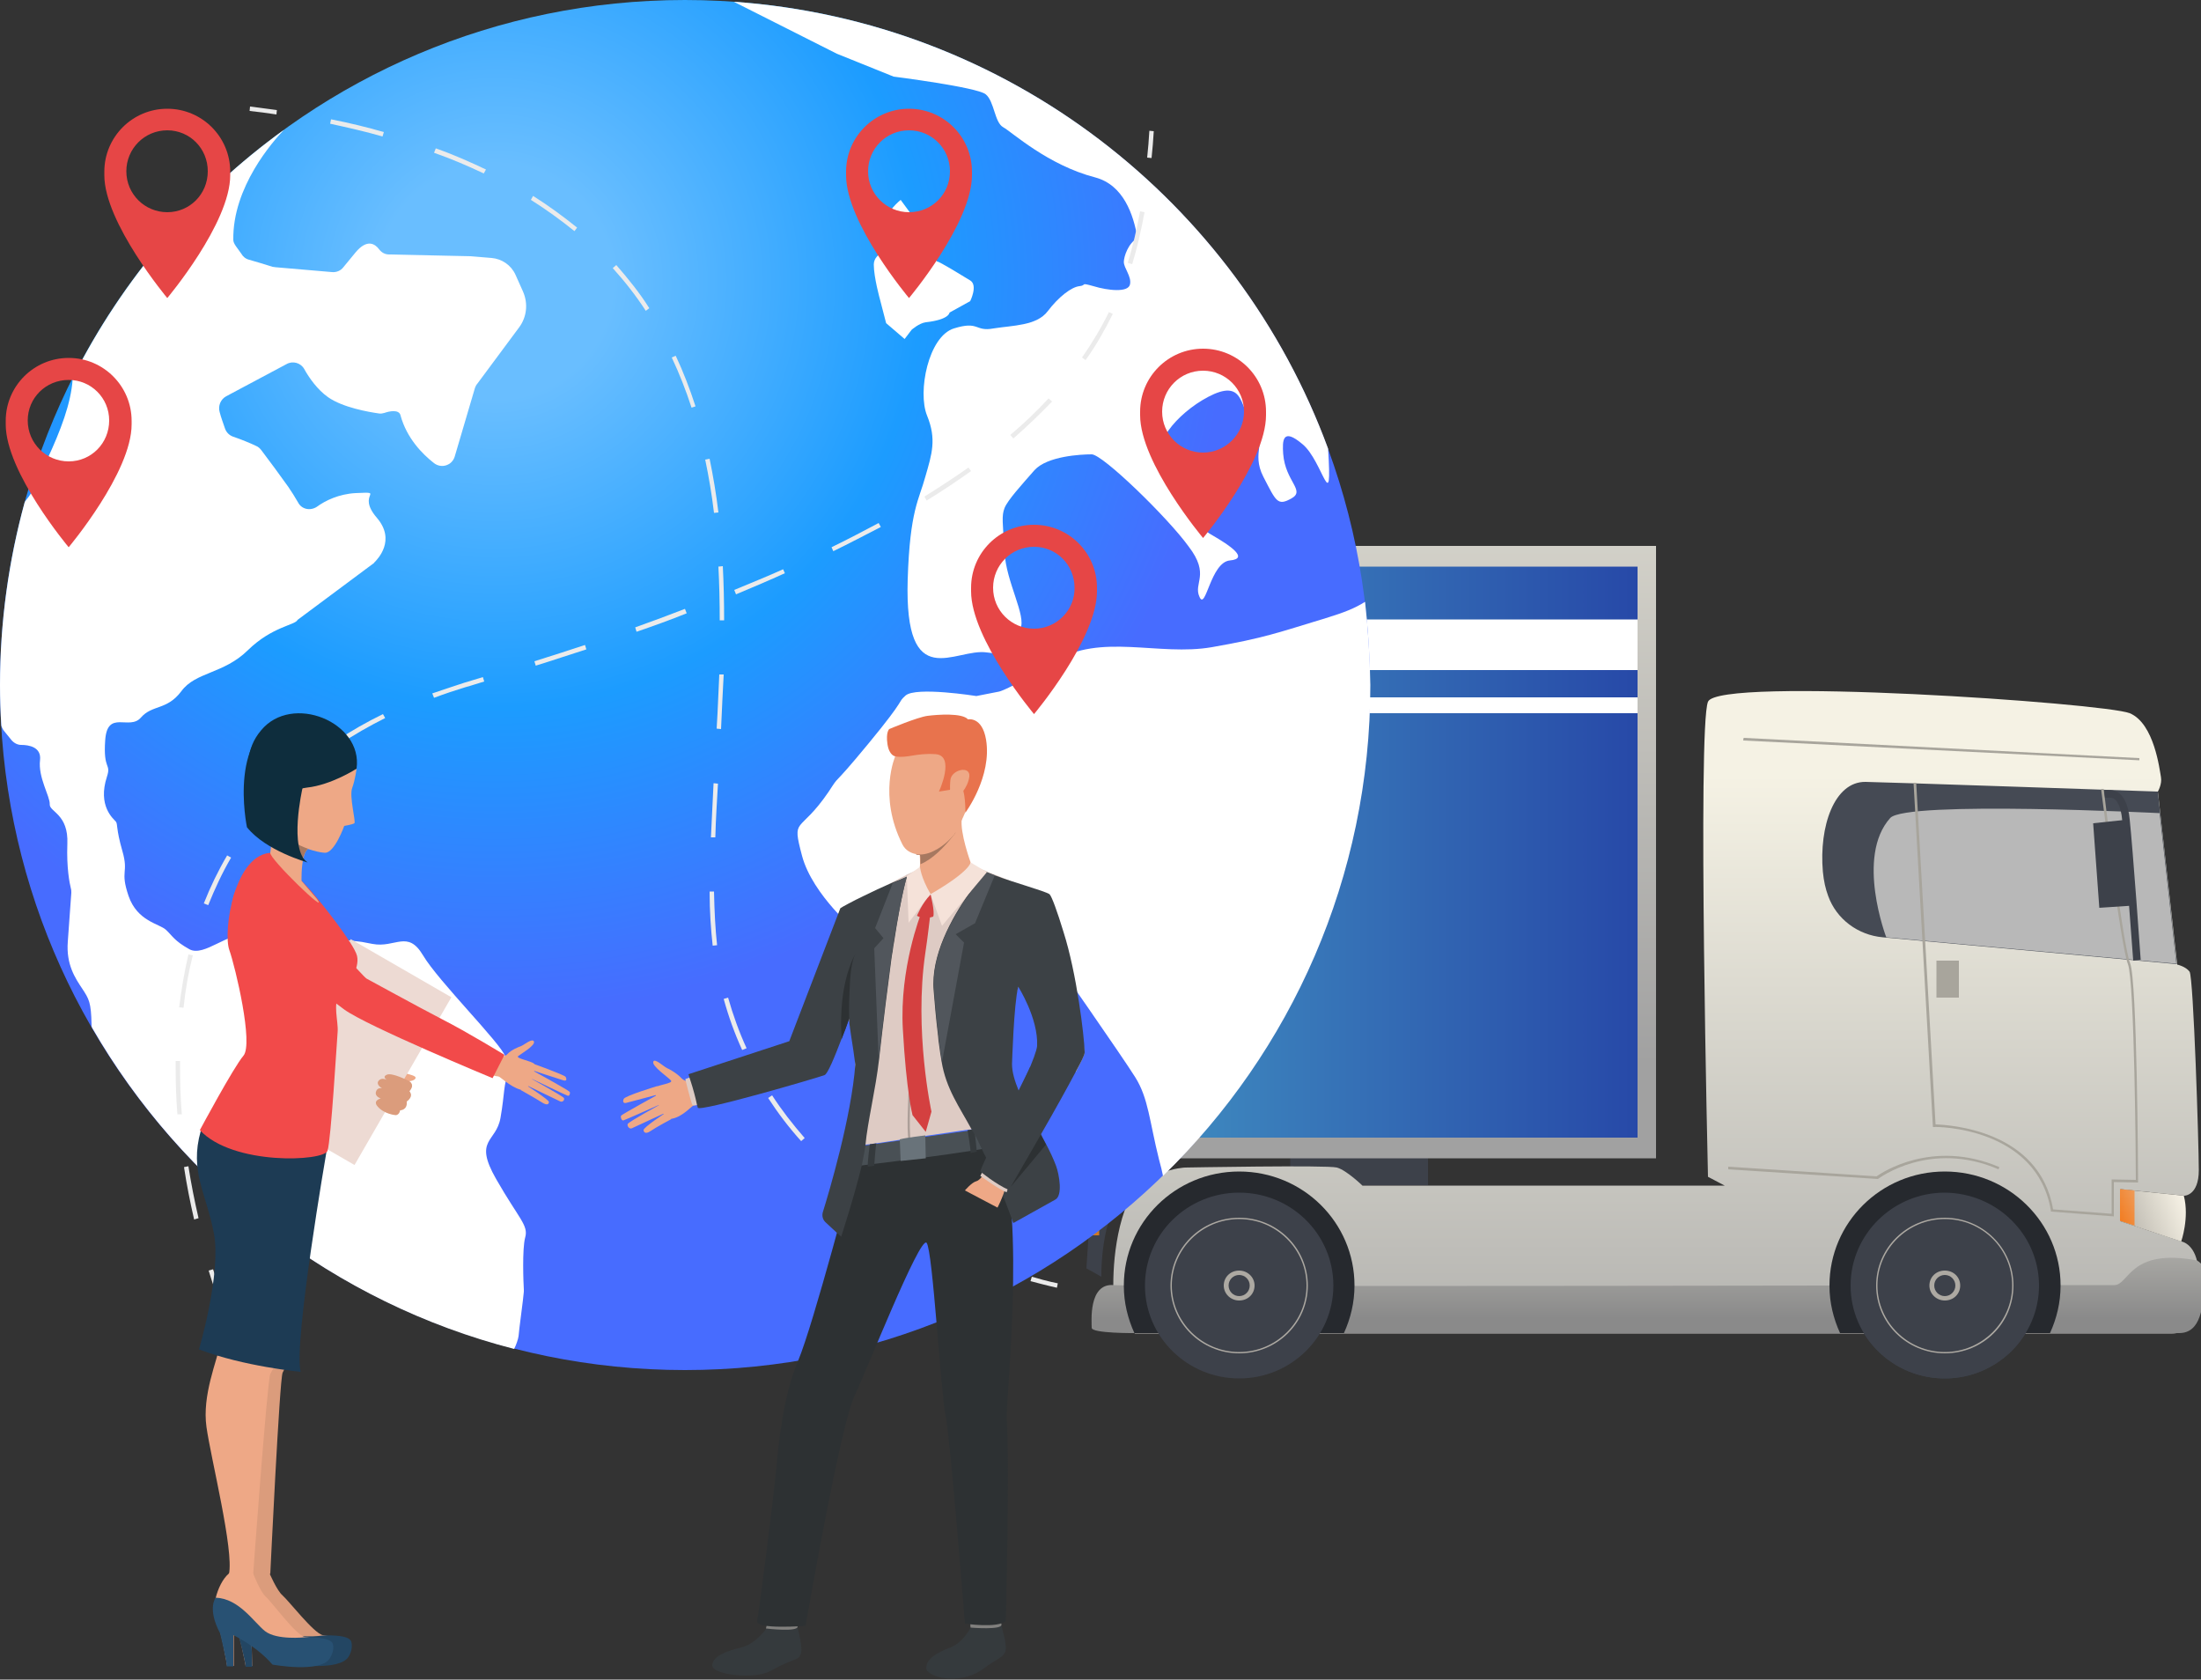 <?xml version="1.0" encoding="utf-8"?>
<!-- Generator: Adobe Illustrator 23.0.6, SVG Export Plug-In . SVG Version: 6.00 Build 0)  -->
<svg version="1.1" id="Слой_1" xmlns="http://www.w3.org/2000/svg" xmlns:xlink="http://www.w3.org/1999/xlink" x="0px" y="0px"
	 viewBox="0 0 500 381.5" style="enable-background:new 0 0 500 381.5;" xml:space="preserve">
<rect x="0" y="0" width="500" height="381.5" fill="#333333" stroke="none"/>
<style type="text/css">
	.st0{fill:#3D414A;}
	.st1{fill:url(#SVGID_1_);}
	.st2{fill:url(#SVGID_2_);}
	.st3{fill:#FFFFFF;}
	.st4{fill:url(#SVGID_3_);}
	.st5{fill:#454A54;}
	.st6{fill:#B8B8B8;}
	.st7{fill:url(#SVGID_4_);}
	.st8{fill:#ADA9A2;}
	.st9{fill:#26292E;}
	.st10{fill:url(#SVGID_5_);}
	.st11{fill:#CF7923;}
	.st12{fill:#A8A59C;}
	.st13{fill:url(#SVGID_6_);}
	.st14{fill:url(#SVGID_7_);}
	.st15{fill:#E64646;}
	.st16{fill:#EBEBEB;}
	.st17{fill:#EEA886;}
	.st18{fill:#353A3D;}
	.st19{fill:#81807E;}
	.st20{fill:#2D3133;}
	.st21{fill:#DECBC4;}
	.st22{fill:#495055;}
	.st23{fill:#A77860;}
	.st24{fill:#E8734D;}
	.st25{fill:#3C4145;}
	.st26{fill:#51565C;}
	.st27{fill:#F5E2D9;}
	.st28{fill:#D44040;}
	.st29{fill:#AD9F99;}
	.st30{fill:#69737A;}
	.st31{fill:#EEA987;}
	.st32{fill:#1D3B54;}
	.st33{fill:#EDDAD3;}
	.st34{fill:#DB9C7C;}
	.st35{fill:#234663;}
	.st36{fill:#285173;}
	.st37{fill:#0E2D3D;}
	.st38{fill:#F24A4A;}
</style>
<g>
	<g>
		<g>
			<rect x="293.1" y="261.2" class="st0" width="31.3" height="8"/>
			<linearGradient id="SVGID_1_" gradientUnits="userSpaceOnUse" x1="199.945" y1="241.57" x2="199.945" y2="39.816">
				<stop  offset="0" style="stop-color:#A1A1A1"/>
				<stop  offset="1" style="stop-color:#F5F2E4"/>
			</linearGradient>
			<polygon class="st1" points="376.2,263.1 70,263.1 23.7,124 376.2,124 			"/>
			<linearGradient id="SVGID_2_" gradientUnits="userSpaceOnUse" x1="15.59" y1="193.562" x2="371.957" y2="193.562">
				<stop  offset="0.165" style="stop-color:#69FFE9"/>
				<stop  offset="1" style="stop-color:#2749A8"/>
			</linearGradient>
			<polygon class="st2" points="372,258.4 80.6,258.4 15.6,128.7 372,128.7 			"/>
			<polygon class="st3" points="372,140.7 247.9,140.7 255.3,152.2 372,152.2 			"/>
			<polygon class="st3" points="372,158.4 247.9,158.4 255.3,162 372,162 			"/>
			<linearGradient id="SVGID_3_" gradientUnits="userSpaceOnUse" x1="376.183" y1="341.334" x2="376.183" y2="176.003">
				<stop  offset="0" style="stop-color:#A1A1A1"/>
				<stop  offset="1" style="stop-color:#F5F2E4"/>
			</linearGradient>
			<path class="st4" d="M463.8,302.9c0,0,24.4,0,29.7,0c5.3,0,6.2-8.1,5.9-14.2c-0.3-6.1-3.8-6.7-3.8-6.7l-13.9-4.6v-7.3l14.5,1.5
				c0,0,3.3,0,3.3-5.8c0-5.8-1.2-43.9-2.1-45.1c-0.9-1.2-2.8-1.6-2.8-1.6l-4.4-39.3c0,0,1-1.7,0.7-3.3c-0.3-1.6-1.5-12.2-7.1-14.5
				c-5.6-2.3-93.5-8.4-95.8-2.6c-2.4,5.8,0,107.9,0,107.9l3.8,2h-82.3c0,0-3.6-3.5-5.8-4.1c-2.2-0.6-34.5,0-34.5,0
				s-10.4,0.4-13.7,9.7c-3.3,9.3-2.7,20.7-2.2,22.2c0.6,1.5,4.5,5.8,4.5,5.8H463.8z"/>
			<path class="st5" d="M494.5,219l-66.8-6.1c-5.6-0.5-10.5-4.1-12.4-9.4c-0.6-1.6-1-3.4-1.2-5.5c-0.9-10.3,2.6-20.5,9.7-20.4
				c2.6,0,66.4,2.2,66.4,2.2L494.5,219z"/>
			<path class="st6" d="M428.5,212.9c0,0-7-18.3,0.9-27.1c3.6-4,61.2-1.1,61.2-1.1l3.8,34.2L428.5,212.9z"/>
			<linearGradient id="SVGID_4_" gradientUnits="userSpaceOnUse" x1="374.523" y1="299.955" x2="374.523" y2="249.195">
				<stop  offset="1.036270e-02" style="stop-color:#8A8A8A"/>
				<stop  offset="1" style="stop-color:#F5F2E4"/>
			</linearGradient>
			<path class="st7" d="M501,292c-0.7,4.7-0.9,10.8-6,10.8H418c-69.2,0-160.1,0-160.1,0s-9.9,0.1-9.9-1.2c0-1.3-0.8-10.2,5-9.7
				c3.7,0.3,96.8,0.2,162.7,0.1c21.9,0,40.8-0.1,52.4-0.1c7.3,0,11.8,0,12.2,0c3.4,0,3.4-8.5,18.8-5.6
				C499.1,286.4,501.7,287.3,501,292z"/>
			<g>
				<path class="st0" d="M463.2,292c0,11.6-9.6,21.1-21.4,21.1c-11.8,0-21.4-9.4-21.4-21.1c0-11.6,9.6-21.1,21.4-21.1
					C453.6,271,463.2,280.4,463.2,292z"/>
				<path class="st8" d="M445.3,292c0,1.9-1.5,3.4-3.5,3.4c-1.9,0-3.5-1.5-3.5-3.4c0-1.9,1.5-3.4,3.5-3.4
					C443.8,288.6,445.3,290.1,445.3,292z"/>
				<g>
					<path class="st8" d="M441.8,307.4c-8.6,0-15.6-6.9-15.6-15.4s7-15.4,15.6-15.4c8.6,0,15.6,6.9,15.6,15.4
						S450.5,307.4,441.8,307.4z M441.8,276.9c-8.4,0-15.3,6.8-15.3,15.1c0,8.3,6.9,15.1,15.3,15.1c8.4,0,15.3-6.8,15.3-15.1
						C457.1,283.7,450.3,276.9,441.8,276.9z"/>
				</g>
				<ellipse class="st0" cx="441.8" cy="292" rx="2.4" ry="2.4"/>
			</g>
			<path class="st9" d="M468.1,292L468.1,292c0,3.9-0.9,7.5-2.4,10.8H418c-1.5-3.3-2.4-6.9-2.4-10.7V292c0-14.3,11.7-25.9,26.2-25.9
				C456.3,266.1,468.1,277.7,468.1,292z"/>
			<path class="st9" d="M307.7,292L307.7,292c0,3.9-0.9,7.5-2.4,10.8h-47.6c-1.5-3.3-2.4-6.9-2.4-10.7V292
				c0-14.3,11.7-25.9,26.2-25.9C296,266.1,307.7,277.7,307.7,292z"/>
			<g>
				<path class="st0" d="M463.2,292c0,11.6-9.6,21.1-21.4,21.1c-11.8,0-21.4-9.4-21.4-21.1c0-11.6,9.6-21.1,21.4-21.1
					C453.6,271,463.2,280.4,463.2,292z"/>
				<path class="st8" d="M445.3,292c0,1.9-1.5,3.4-3.5,3.4c-1.9,0-3.5-1.5-3.5-3.4c0-1.9,1.5-3.4,3.5-3.4
					C443.8,288.6,445.3,290.1,445.3,292z"/>
				<g>
					<path class="st8" d="M441.8,307.4c-8.6,0-15.6-6.9-15.6-15.4s7-15.4,15.6-15.4c8.6,0,15.6,6.9,15.6,15.4
						S450.5,307.4,441.8,307.4z M441.8,276.9c-8.4,0-15.3,6.8-15.3,15.1c0,8.3,6.9,15.1,15.3,15.1c8.4,0,15.3-6.8,15.3-15.1
						C457.1,283.7,450.3,276.9,441.8,276.9z"/>
				</g>
				<ellipse class="st0" cx="441.8" cy="292" rx="2.4" ry="2.4"/>
			</g>
			<g>
				<ellipse class="st0" cx="281.5" cy="292" rx="21.4" ry="21.1"/>
				<path class="st8" d="M285,292c0,1.9-1.5,3.4-3.5,3.4c-1.9,0-3.5-1.5-3.5-3.4c0-1.9,1.5-3.4,3.5-3.4
					C283.4,288.6,285,290.1,285,292z"/>
				<g>
					<path class="st8" d="M281.5,307.4c-8.6,0-15.6-6.9-15.6-15.4s7-15.4,15.6-15.4c8.6,0,15.6,6.9,15.6,15.4
						S290.1,307.4,281.5,307.4z M281.5,276.9c-8.4,0-15.3,6.8-15.3,15.1c0,8.3,6.9,15.1,15.3,15.1s15.3-6.8,15.3-15.1
						C296.8,283.7,289.9,276.9,281.5,276.9z"/>
				</g>
				<ellipse class="st0" cx="281.5" cy="292" rx="2.4" ry="2.4"/>
			</g>
			<linearGradient id="SVGID_5_" gradientUnits="userSpaceOnUse" x1="498.371" y1="272.312" x2="479.448" y2="279.5">
				<stop  offset="0" style="stop-color:#FFFAED"/>
				<stop  offset="0.462" style="stop-color:#D9D5CA"/>
				<stop  offset="1" style="stop-color:#ADA9A2"/>
			</linearGradient>
			<path class="st10" d="M481.6,270.1v7.3l13.9,4.6c0,0,1.9-5.4,0.6-10.4L481.6,270.1z"/>
			<path class="st0" d="M253.3,273.6l-5.7,2.4l-0.8,12.1l3.4,1.9C250.2,290.1,249.9,280.7,253.3,273.6z"/>
			<rect x="246.6" y="277.6" class="st11" width="3.1" height="3"/>
			<g>
				<path class="st12" d="M480.3,276.3l-14.4-1.1l0-0.2c-3.2-19.1-26.2-19.1-26.5-19l-0.3,0l-4.4-78.2l0.6,0l4.4,77.6
					c2.7,0.1,23.6,1.1,26.7,19.3l13.3,1v-7.8l5.5,0.1c0-3.9-0.3-45.2-1.8-49c-1.6-4-5.9-38.4-6.1-39.8l0.6,0c0,0.4,4.4,35.7,6,39.6
					c1.6,4,1.8,47.6,1.8,49.5l0,0.3l-5.5-0.1V276.3z"/>
			</g>
			<g>
				<polygon class="st12" points="486,172.7 396,168.2 396.1,167.6 486,172.2 				"/>
			</g>
			<g>
				<path class="st12" d="M426.6,267.8l-34-2.2l0-0.6l33.7,2.2c1.1-0.8,12.7-8.6,27.9-2.1l-0.2,0.5
					C438.5,258.9,426.9,267.6,426.6,267.8L426.6,267.8z"/>
			</g>
			<g>
				<path class="st0" d="M484.6,218.2c0-0.3-1.9-25.3-2.5-31.9c-0.3-3.4-1.3-4.5-1.9-4.9c-0.5-0.3-1.1-0.2-2-0.2l-0.2-1.7
					c1,0,2.1-0.2,3.2,0.5c1.4,1,2.3,3,2.6,6.1c0.7,6.6,2.5,31.7,2.5,31.9L484.6,218.2z"/>
			</g>
			<polygon class="st0" points="484.5,205.7 476.9,206.2 475.5,187 483,186.2 			"/>
			<rect x="439.9" y="218.2" class="st12" width="5.1" height="8.4"/>
			<linearGradient id="SVGID_6_" gradientUnits="userSpaceOnUse" x1="480.565" y1="275.427" x2="498.233" y2="267.688">
				<stop  offset="0" style="stop-color:#F27B1F"/>
				<stop  offset="1" style="stop-color:#E8E3D8"/>
			</linearGradient>
			<polygon class="st13" points="481.6,270.1 481.6,277.3 484.9,278.4 484.9,270.4 			"/>
		</g>
		<g>
			
				<radialGradient id="SVGID_7_" cx="286.605" cy="168.636" r="192.559" gradientTransform="matrix(0.865 0 0 0.865 -135.405 -81.909)" gradientUnits="userSpaceOnUse">
				<stop  offset="0.16" style="stop-color:#69BEFF"/>
				<stop  offset="0.581" style="stop-color:#1C9CFF"/>
				<stop  offset="1" style="stop-color:#476CFF"/>
			</radialGradient>
			<path class="st14" d="M311.2,155.6c0,85.9-69.7,155.6-155.6,155.6C69.7,311.2,0,241.5,0,155.6C0,69.7,69.7,0,155.6,0
				C241.5,0,311.2,69.7,311.2,155.6z"/>
			<path class="st3" d="M202.8,56.5c0,0-4.3,0.7-4.3,3.6c0,2.9,1.4,7.9,1.4,7.9l1.4,5.4l4.2,3.6l1.6-2.1c0,0,1.7-1.5,3.2-1.7
				c5.4-0.6,5.4-2.2,5.4-2.2l4.7-2.6c0,0,1.8-3.6,0-4.7c-1.8-1.1-7-4.3-7.5-4.3c-0.5,0-3-6.8-3-6.8l-5.3-7.2c0,0-3.7,3-3,4.9
				c0.7,1.9,1.8,2.6,1.4,4.4C202.8,56.5,202.8,56.5,202.8,56.5z"/>
			<g>
				<path class="st3" d="M310.1,136.7c-2.4,1.5-4.7,2.4-8.9,3.7c-10.9,3.3-13.9,4.5-25.9,6.6c-12.1,2.1-25.3-3.3-35.9,3.3
					c-10.6,6.6-12.5,6.8-12.5,6.8l-5.1,1c0,0-13.8-2.2-16.1-0.1c-2,1.8,0.5,0.1-8.5,11c-9,10.9-6,6.3-9,10.9
					c-6.7,9.8-8.4,5.4-6,14.5c2.4,9,12.7,17.5,12.7,17.5s15.7,1.2,18.7,2.4c3,1.2,25.3,2.7,25.3,2.7s16,22.9,19,27.7
					c3,4.8,3.2,9.9,5.4,18.7c0.4,1.4,0.7,2.7,0.9,3.7c29.1-28.3,47.1-67.8,47.1-111.5C311.2,149.2,310.8,142.9,310.1,136.7z"/>
				<path class="st3" d="M272.5,135.6c1.4,3.2,2.5-7.9,6.9-8.3c4.3-0.4,0.4-3.2-4.3-5.9c-4.7-2.6-7.9-13.6-10.8-17.2
					c-2.9-3.6,4.3-11.5,11.5-14.7c7.2-3.1,5.8,3.8,9,7.1c3.3,3.2-0.7,6.1,2.2,11.7c2.9,5.6,3.2,6.7,6.4,4.9
					c3.2-1.8-1.4-3.8-1.9-10.1c-0.2-3-0.2-6.1,4.4-2.2c4.6,3.8,6.8,17.1,5.8,1C281.1,45.8,229,4.8,166.7,0.4l23.4,11.8l12.9,5.2
					c0,0,18.9,2.4,20.9,4c2,1.6,2,6.4,4,7.5c2,1.1,10.1,8.6,20.9,11.4c6.4,1.7,8.7,8.4,9.6,13.8c-2.1,1.1-3.1,4.2-3.1,5.4
					c0,1.4,1.8,3.3,1.4,5.1c-0.4,1.9-5,1.4-8.3,0.4c-3.2-0.9-1.4-0.2-3.2,0c-1.8,0.2-4.7,2.4-7.2,5.7c-2.5,3.3-7.9,3.2-12.3,3.9
					c-4.3,0.8-3.2-1.8-9,0c-5.8,1.8-8.3,14.4-6.1,19.8c2.2,5.4,1.1,8.7-0.4,13.9c-1.4,5.2-3.5,7.5-4,23.3
					c-0.8,26.3,10.8,15.5,18,16.6c7.2,1.1,6.1-2.5,7.6-5.4c1.4-2.9-3.2-10.5-3.6-17.3c-0.4-6.9-0.7-8.3,0-10.1
					c0.7-1.8,4-5.4,6.8-8.6c2.9-3.2,10.5-3.6,13-3.6c2.5,0,17.3,14.4,22,20.9C275,130.6,271,132.4,272.5,135.6z"/>
				<path class="st3" d="M16.6,85.7c0,0.2-0.1,0.3-0.1,0.5c-0.4,5.5-2.7,11.5-5.8,18.2c-2.6,5.5-3.1,7.2-4.7,9.1
					c-0.2,0.2-0.3,0.4-0.4,0.6C2,127.3,0,141.2,0,155.6c0,3.1,0.1,6.1,0.3,9.2c0.1,0.4,0.3,0.8,0.6,1.2l1.7,2.1
					c0.6,0.7,1.4,1.1,2.2,1.1c1.8,0,4.6,0.5,4.3,3.4c-0.5,4,2.3,8.3,2.2,10.1c-0.1,1.7,4.3,2.2,4,9c-0.2,5.4,0.5,8.9,0.8,10.1
					c0.1,0.3,0.1,0.7,0.1,1c-0.1,1.6-0.5,6.7-0.8,11.1c-0.4,5.2,1.7,8.3,3.3,10.7c1.5,2.3,2,3,2.1,8.2c0,0.2,0,0.4,0.1,0.6
					c20.6,35.7,55,62.5,95.9,73c0.5-1,0.9-2.2,1-2.9v0c0.1-1.5,1.1-8.6,1.2-10.1c0-0.2,0-0.4,0-0.5c-0.1-1.5-0.4-9.2,0.3-11.8
					c0.8-2.8-1.4-4.2-6.6-13.3c-5.2-9.1,0-8.2,1-13.9c1-5.7,0.6-7.5,2-10.9c1.4-3.4,0,0-0.9-3c-1-3-15.2-17.1-18.7-23
					c-3.5-5.9-6.3-1.6-11.5-2.6c-5.2-1,0,0-11.7-1.6c-5.9-0.8-6.1,0.8-8,0.5c-2.6-0.5-4.7,0.5-8.8-0.7c-4.1-1.2-9.7,4.9-13.1,3
					c-3.4-1.9-3.8-3-5.3-4.4c-1.5-1.4-6.5-1.9-8.5-7.7c-2-5.9,0.1-5-1.4-10.2c-1.5-5.2-1-6.1-1.5-6.7c-0.5-0.6-4.2-3.5-2-10.2
					c1-3.1-0.9-1.4-0.4-8.3c0.5-7,5.5-2.1,8.1-5.1c2.6-3,5.9-1.6,9.2-6c3.2-4.4,9.6-3.9,15.1-9.3c5.5-5.4,10.8-5.7,11.3-6.9
					l17.2-12.8c0.1-0.1,0.2-0.1,0.2-0.2c0.8-0.8,5-5.1,0.6-10.2c-4.8-5.6,2.2-5.9-4.8-5.6c-3.8,0.2-6.9,1.7-8.8,3.1
					c-1.5,1-3.5,0.6-4.3-1c-0.7-1.2-1.5-2.5-2.2-3.5c-1.4-2-4.8-6.6-6.1-8.3c-0.3-0.4-0.7-0.8-1.2-1c-1.2-0.6-3.7-1.6-5.2-2.1
					c-0.9-0.3-1.6-1-1.9-1.9c-0.4-1.2-0.9-2.5-1.2-3.7c-0.4-1.4,0.2-2.9,1.5-3.6l13.7-7.3c1.4-0.8,3.2-0.3,4,1.1
					c1.1,2,3,4.7,5.4,6.4c3.4,2.4,9.4,3.4,11.5,3.7c0.5,0.1,0.9,0,1.3-0.1c1.1-0.4,3.4-0.9,3.7,0.6c1.4,5.1,4.9,8.7,7.6,10.8
					c1.7,1.3,4.1,0.5,4.7-1.5l4.6-15.6c0.1-0.3,0.3-0.7,0.5-0.9l9.5-12.8c1.8-2.4,2.1-5.5,0.9-8.2l-1.7-3.8c-1-2.2-3.1-3.6-5.4-3.8
					l-4.8-0.4l-18.5-0.4c-0.9,0-1.7-0.4-2.3-1.2c-0.9-1.2-2.7-2.4-5.3,0.7l-2.8,3.4c-0.6,0.8-1.6,1.2-2.6,1.1l-12.8-1.1
					c-0.2,0-0.5-0.1-0.7-0.1c-0.9-0.3-3.5-1.1-5.3-1.6c-0.8-0.2-1.4-0.7-1.8-1.4C54,56.4,53,55.4,53,54.5c-0.2-12,9-22.4,11.5-25
					C44.4,44,27.9,63.3,16.6,85.7z"/>
			</g>
		</g>
		<path class="st15" d="M220.8,39c0-7.9-6.4-14.3-14.3-14.3c-7.9,0-14.3,6.4-14.3,14.3c0,0.3,0,0.5,0,0.8h0
			c0,10.9,14.3,27.9,14.3,27.9s14.3-17,14.3-27.9h0C220.8,39.5,220.8,39.2,220.8,39z M206.5,48.2c-5.1,0-9.3-4.1-9.3-9.3
			c0-5.1,4.1-9.3,9.3-9.3c5.1,0,9.3,4.1,9.3,9.3C215.8,44.1,211.7,48.2,206.5,48.2z"/>
		<path class="st15" d="M287.6,93.5c0-7.9-6.4-14.3-14.3-14.3c-7.9,0-14.3,6.4-14.3,14.3c0,0.3,0,0.5,0,0.8h0
			c0,10.9,14.3,27.9,14.3,27.9s14.3-17,14.3-27.9h0C287.6,94.1,287.6,93.8,287.6,93.5z M273.3,102.8c-5.1,0-9.3-4.1-9.3-9.3
			c0-5.1,4.1-9.3,9.3-9.3c5.1,0,9.3,4.1,9.3,9.3C282.6,98.6,278.4,102.8,273.3,102.8z"/>
		<path class="st15" d="M52.3,39c0-7.9-6.4-14.3-14.3-14.3c-7.9,0-14.3,6.4-14.3,14.3c0,0.3,0,0.5,0,0.8h0
			C23.7,50.6,38,67.7,38,67.7s14.3-17,14.3-27.9h0C52.3,39.5,52.3,39.2,52.3,39z M38,48.2c-5.1,0-9.3-4.1-9.3-9.3
			c0-5.1,4.1-9.3,9.3-9.3c5.1,0,9.2,4.1,9.2,9.3C47.2,44.1,43.1,48.2,38,48.2z"/>
		<path class="st15" d="M249.2,133.5c0-7.9-6.4-14.3-14.3-14.3c-7.9,0-14.3,6.4-14.3,14.3c0,0.3,0,0.5,0,0.8h0
			c0,10.9,14.3,27.9,14.3,27.9s14.3-17,14.3-27.9h0C249.2,134.1,249.2,133.8,249.2,133.5z M234.9,142.8c-5.1,0-9.3-4.1-9.3-9.3
			c0-5.1,4.1-9.3,9.3-9.3c5.1,0,9.2,4.1,9.2,9.3C244.2,138.6,240,142.8,234.9,142.8z"/>
		<path class="st15" d="M29.9,95.6c0-7.9-6.4-14.3-14.3-14.3c-7.9,0-14.3,6.4-14.3,14.3c0,0.3,0,0.5,0,0.8h0
			c0,10.9,14.3,27.9,14.3,27.9s14.3-17,14.3-27.9h0C29.9,96.1,29.9,95.8,29.9,95.6z M15.6,104.8c-5.1,0-9.3-4.1-9.3-9.3
			c0-5.1,4.1-9.2,9.3-9.2c5.1,0,9.2,4.1,9.2,9.2C24.8,100.7,20.7,104.8,15.6,104.8z"/>
		<g>
			<g>
				<path class="st16" d="M240.1,292.5c0,0-2.3-0.5-6-1.5l0.3-1c3.7,1.1,5.9,1.5,5.9,1.5L240.1,292.5z"/>
			</g>
			<g>
				<path class="st16" d="M222.4,286.9c-3.8-1.6-7.6-3.3-11.2-5.2l0.5-0.9c3.6,1.9,7.3,3.6,11.1,5.2L222.4,286.9z M200.6,275.4
					c-3.5-2.3-6.8-4.9-9.8-7.5l0.7-0.8c3,2.6,6.3,5.1,9.7,7.4L200.6,275.4z M182,259.2c-2.8-3.1-5.3-6.4-7.5-9.8l0.9-0.6
					c2.2,3.4,4.7,6.6,7.4,9.7L182,259.2z M168.6,238.5c-1.7-3.7-3.1-7.6-4.2-11.6l1-0.3c1.1,3.9,2.5,7.8,4.2,11.5L168.6,238.5z
					 M161.9,214.8c-0.4-3.6-0.7-7.7-0.7-12.3l1,0c0.1,4.6,0.3,8.6,0.7,12.2L161.9,214.8z M162.5,190.2l-1,0
					c0.2-4.2,0.4-8.6,0.6-12.3l1,0.1C162.9,181.6,162.6,186,162.5,190.2z M163.8,165.6l-1-0.1c0.3-4.7,0.4-8.6,0.6-12.3l1,0
					C164.2,157,164,160.9,163.8,165.6z M163.5,141c0-4.4-0.1-8.4-0.3-12.3l1-0.1c0.2,3.9,0.3,8,0.3,12.3H163.5z M162.2,116.5
					c-0.5-4.2-1.2-8.3-2-12.1l1-0.2c0.8,3.9,1.5,8,2,12.2L162.2,116.5z M157.1,92.6c-1.3-4-2.8-7.8-4.5-11.4l0.9-0.4
					c1.7,3.6,3.2,7.5,4.5,11.5L157.1,92.6z M146.7,70.6c-2.2-3.4-4.7-6.6-7.5-9.7l0.8-0.7c2.7,3.1,5.3,6.3,7.5,9.8L146.7,70.6z
					 M130.5,52.5c-3.1-2.5-6.4-4.9-9.9-7.1l0.5-0.9c3.5,2.2,6.9,4.7,10,7.2L130.5,52.5z M109.9,39.4c-3.6-1.7-7.3-3.3-11.3-4.7
					l0.4-1c4,1.4,7.8,3.1,11.4,4.8L109.9,39.4z M86.9,31c-3.8-1.1-7.8-2-11.9-2.9l0.2-1c4.1,0.8,8.2,1.8,12,2.9L86.9,31z"/>
			</g>
			<g>
				<path class="st16" d="M62.8,26c-2-0.3-4.1-0.6-6.1-0.8l0.1-1c2.1,0.3,4.1,0.5,6.1,0.8L62.8,26z"/>
			</g>
		</g>
		<g>
			<g>
				<path class="st16" d="M49.4,294.5c0,0-0.9-2.2-2-5.9l1-0.3c1.2,3.7,2,5.8,2,5.8L49.4,294.5z"/>
			</g>
			<g>
				<path class="st16" d="M44.1,277c-0.9-3.9-1.7-7.9-2.3-11.9l1-0.2c0.6,3.9,1.4,7.9,2.3,11.8L44.1,277z M40.3,253.1
					c-0.3-3.7-0.4-7.3-0.4-10.8c0-0.4,0-0.8,0-1.3l1,0c0,0.4,0,0.8,0,1.3c0,3.5,0.1,7.1,0.4,10.8L40.3,253.1z M41.7,228.9l-1-0.1
					c0.5-4.1,1.2-8.1,2.1-12l1,0.2C42.8,220.9,42.1,224.9,41.7,228.9z M47.3,205.6l-1-0.4c1.5-3.8,3.3-7.5,5.3-10.9l0.9,0.5
					C50.5,198.2,48.8,201.9,47.3,205.6z M59.3,185l-0.8-0.7c2.5-3.1,5.4-6,8.4-8.8l0.7,0.8C64.6,179,61.8,181.9,59.3,185z
					 M77.1,169.1l-0.6-0.9c3.3-2.2,6.8-4.2,10.5-6l0.5,0.9C83.9,164.9,80.4,166.9,77.1,169.1z M98.6,158.5l-0.4-1
					c2.3-0.8,4.8-1.6,7.2-2.4c1.4-0.4,2.9-0.9,4.3-1.3l0.3,1c-1.4,0.4-2.8,0.9-4.3,1.3C103.4,156.8,101,157.6,98.6,158.5z
					 M121.7,151.2l-0.3-1c3.9-1.2,7.8-2.5,11.5-3.7l0.3,1C129.4,148.7,125.6,150,121.7,151.2z M144.6,143.5l-0.3-1
					c3.9-1.4,7.7-2.8,11.3-4.2l0.4,1C152.3,140.8,148.4,142.2,144.6,143.5z M167.2,135l-0.4-1c3.8-1.6,7.6-3.1,11.1-4.7l0.4,0.9
					C174.8,131.8,171,133.4,167.2,135z M189.3,125.2l-0.4-0.9c3.7-1.8,7.3-3.7,10.7-5.5l0.5,0.9C196.6,121.5,193,123.4,189.3,125.2z
					 M210.5,113.7l-0.5-0.9c3.5-2.2,6.9-4.4,10-6.6l0.6,0.8C217.5,109.2,214.1,111.5,210.5,113.7z M230.2,99.6l-0.7-0.8
					c3.2-2.7,6.1-5.5,8.7-8.3l0.8,0.7C236.3,94,233.4,96.8,230.2,99.6z M246.6,81.8l-0.8-0.6c2.3-3.3,4.4-6.8,6.1-10.3l0.9,0.4
					C251,74.9,249,78.5,246.6,81.8z M257.2,60l-1-0.3c1.1-3.6,2-7.5,2.8-11.7l1,0.2C259.2,52.5,258.3,56.4,257.2,60z"/>
			</g>
			<g>
				<path class="st16" d="M261.6,35.9l-1-0.1c0.2-2,0.4-4.1,0.5-6.1l1,0.1C262,31.8,261.8,33.9,261.6,35.9z"/>
			</g>
		</g>
		<g>
			<g>
				<path class="st17" d="M158.6,246c0,0-2.8,0-3.8-1.1c-1-1.1-2.8-2.1-3.3-2.3c-0.8-0.4-2.9-2.4-3.1-1.4c-0.3,1,3.4,3.5,4,4.2
					c0.7,0.7-3,1-3.5,1.6c-0.5,0.7,1.3,7.7,3.8,7.1c2.5-0.5,4.5-3,4.9-3c0.5,0,1.8-0.3,1.8-0.3L158.6,246z"/>
			</g>
			<g>
				<path class="st17" d="M149.3,246.7c0,0-7.3,2.2-7.6,2.9c-0.3,0.6-0.1,1.1,0.6,0.9c0.7-0.2,7.2-1.9,7.2-1.9s-8,4.4-8.4,4.8
					c-0.2,0.3,0.1,1.2,0.5,1.1c0.4-0.1,8.7-3.8,8.7-3.8s-7.5,4.1-7.7,4.6c-0.2,0.4,0.3,1.2,0.9,1c0.6-0.3,7.8-3.6,7.8-3.6
					s-5.2,3.4-5.1,4c0,0.3,0.3,1.1,1.6,0.2c1.3-0.9,4.7-2.7,4.7-2.7L149.3,246.7z"/>
			</g>
			<g>
				<path class="st18" d="M174.1,369.9c0,0-2.4,3.5-5.7,4.3c-3.3,0.8-6.6,2-6.6,4.1s9.6,3.3,13.3,1.2c5.6-3.1,6.2-2.2,6.8-3.8
					c0.6-1.6-0.8-5.8-0.7-6.3C181.4,368.8,174.1,369.9,174.1,369.9z"/>
			</g>
			<g>
				<path class="st19" d="M174.4,368.2c0,0-0.4,1.7-0.4,1.7s7.4,0.9,7.2-0.5c-0.2-1.1-0.4-2.3-0.4-2.3L174.4,368.2z"/>
			</g>
			<g>
				<path class="st18" d="M220.5,369.7c0,0-1.7,3.4-4.6,4.5c-3.1,1.2-5.5,2.6-5.5,4.7c0.1,2,7.5,4.1,12.9,0.2c3.4-2.5,4.5-2.5,5.1-4
					c0.5-1.6-1-5.6-0.9-6.1C227.5,368.3,220.5,369.7,220.5,369.7z"/>
			</g>
			<g>
				<path class="st19" d="M220.4,367.9c0,0,0,1.7,0.1,1.8c0.1,0,7.2,0.6,7-0.7c-0.1-1.1-0.7-2.3-0.7-2.3L220.4,367.9z"/>
			</g>
			<g>
				<path class="st20" d="M194.2,264.9c0,0-9.4,35.9-12.9,44.2c-3.3,7.7-4.4,18.4-4.9,23.9c-0.6,6.8-4,33.3-4.4,35.2
					c-0.4,2,11,1.1,11,1.1s7.9-45.8,11.2-52.4c2.2-4.5,14.8-36.4,16.3-34.6c1.4,1.8,3.2,33.9,4.3,39.2c1.1,5.3,4.4,47.3,4.4,47.3
					s7.4,1.1,9.3-0.6c0,0,0.9-35.9,0.2-45.8c-0.3-3.8,4.4-45.5-1.6-62.3C224,251.2,194.2,264.9,194.2,264.9z"/>
			</g>
			<g>
				<path class="st21" d="M246.4,239.1c0,0.4-0.8,2.1-2,4.4c-1.8-3.6-3.2-6.6-3.7-7.7c-1.5-3.6-9.4-11.9-9.4-11.9s0,0,0,0
					c0,0,0,0,0,0s0,0,0,0c0,0,0,0,0,0c0,0,0,0,0,0.1c0,0,0,0,0,0c0,0,0,0,0,0c-0.4,1.6-3.1,11.6-3.2,16.5
					c-0.1,5.3-1.5,15.2-1.5,15.2l0,0l-1.6,0.2l-3.6,0.5l-0.4,0.1l-1.1,0.1l-9.6,1.4l-3.4,0.5l-0.5,0.1l-2,0.3l-5.4,0.8l-1.4,0.2l0,0
					l-1,0.1l-1.4,0.2c0,0,0,0,0,0c0-0.1-1.4-1.9-1.2-6c0.1-2.6,0.5-7.6,0.3-12.2c0,0,0,0,0-0.1c0-0.1,0-0.1,0-0.2c0,0,0,0,0-0.1v0
					c-0.1-2.5-0.3-4.9-0.8-6.8c-0.3-1.2-0.5-2.5-0.7-3.6c0-0.1,0-0.1,0-0.2c0-0.2,0-0.4-0.1-0.6c-0.3-3.2-0.1-5.6-0.1-5.8l0,0
					c-0.1,0.2-0.8,2.8-1.7,6c-1.6,5.4-3.7,12.5-4.7,12.8c-1.4,0.5-23.2,7-28,7.6c-0.5,0.1-0.9,0.1-0.9,0c0-0.1,0-0.1-0.1-0.2
					c-0.6-1.9-1.4-5.1-1.5-5.6c0,0,0-0.1,0-0.1l0.8-0.3l23.8-7.1l10.9-31.4c0.2-0.2,2.9-1.5,4.9-2.4c2-0.9,4.4-2.3,6.6-3.5
					c1.1-0.6,2.2-1.2,3.1-1.6l0.1-0.1l0,0c1.5-0.7,2.5-1.1,2.5-1.1s0,0,0,0c0,0,0.3,0,0.7-0.1c2.1-0.2,8.6-0.8,10.8-0.9
					c0.2,0,0.3,0,0.4,0c0.1,0,0.2,0,0.2,0c0.3,0,1.6,0.5,3.4,1.2h0c0.1,0,0.1,0.1,0.2,0.1c0.1,0,0.2,0.1,0.2,0.1
					c0.2,0.1,0.3,0.1,0.5,0.2c0.3,0.1,0.6,0.2,1,0.4c0.1,0,0.2,0.1,0.3,0.1c3.5,1.4,7.6,3.1,8.5,3.8c0.6,0.5,2.6,4.2,4.9,8.8
					c2.9,9.4,6.7,23.9,6.8,27.4C246.4,239,246.4,239.1,246.4,239.1z"/>
			</g>
			<g>
				<path class="st22" d="M195.1,260.4c0,0-0.7,0.9-0.9,4.5c0,0,29.8-3.5,32.9-4.8c0,0,0.1-4-0.5-4.1
					C225.9,255.9,195.1,260.4,195.1,260.4z"/>
			</g>
			<g>
				<path class="st17" d="M220.5,195.9c-0.1,4.7-9.1,7.2-9.1,7.2s-3.8-4.7-2.9-5.2c0.4-0.2,0.5-0.9,0.5-1.7c0-0.8,0-1.6-0.1-2.1
					c0-0.3-0.1-0.5-0.1-0.5s1.3-1.4,2.9-3c2.9-2.8,6.8-6.5,6.8-5c0,0.1,0,0.2,0,0.3C218,189.1,220.5,195.9,220.5,195.9z"/>
			</g>
			<g>
				<path class="st18" d="M219.8,256.7c0,0,0.7,4.1,0.7,5.2l1.4-0.3c0,0-0.4-4.3-0.6-5.1L219.8,256.7z"/>
			</g>
			<g>
				<path class="st18" d="M197.6,259.9c0,0-0.5,3.7-0.5,5.1l1.5-0.2c0,0,0.3-4.7,0.5-5.1L197.6,259.9z"/>
			</g>
			<g>
				<path class="st23" d="M217.1,189.1C217.1,189.1,217.1,189.1,217.1,189.1c0,0-0.4,0.6-1.1,1.4c-1.4,1.7-4,4.6-6.9,5.8
					c0-0.8,0-1.6-0.1-2.1c-0.3,0-0.6,0-0.9-0.1c0.8-1.4,2-2.9,2-2.9l1.8-0.5L217.1,189.1z"/>
			</g>
			<g>
				<path class="st17" d="M218.8,185.6c-0.8,1.7-1.5,2.9-1.7,3.4c0,0,0,0,0,0c-0.1,0.3-0.5,0.8-1.1,1.4c-1.5,1.6-4.3,3.7-7,3.7
					c-0.3,0-0.6,0-0.9-0.1c-1.1-0.2-2.4-0.8-3.1-2.2c-5.6-11.1-1.6-20.1-1.6-20.1s15.4-4.4,17.9,0.3
					C223,175.3,220.6,181.6,218.8,185.6z"/>
			</g>
			<g>
				<path class="st24" d="M203.4,171.8c0,0-1.4-0.1-1.8-2.8c-0.4-2.7,0.4-3.4,0.4-3.4s6.4-2.7,8.7-3c2.3-0.3,7.9-0.7,9.2,0.8
					c0,0,3.2-0.7,4.1,4.6c1.4,8.4-4.7,16.6-4.7,16.6s0.1-5.5-1.2-6.2c-1.2-0.7-2.3,1-2.3,1l-2.5,0.4c0,0,3.8-8.2-0.8-8.5
					C208.1,171,206,172.3,203.4,171.8z"/>
			</g>
			<g>
				<path class="st17" d="M215.9,177.2c0.2-2.4,4.6-3.4,4.3-0.8c-0.3,2.5-2.5,5-3.5,4.9C215.8,181.2,215.7,179,215.9,177.2z"/>
			</g>
			<g>
				<path class="st25" d="M246.4,239.1c0,0,0-0.1,0-0.2c-0.1-3.6-1.8-17.8-4.8-27.2c-1.4-4.6-2.7-8.2-3.2-8.6
					c-1-0.7-8.6-2.8-12.2-4.2c-0.1,0-0.2-0.1-0.3-0.1c-0.3-0.1-0.7-0.3-1-0.4c-0.2-0.1-0.3-0.1-0.5-0.2c-0.1,0-0.2-0.1-0.2-0.1
					c-0.1,0-0.1-0.1-0.2-0.1c0,0,0,0,0,0c-0.3,0.4-2,2.3-4,5.1c-3.7,5.3-8.6,13.9-7.9,21.9c0.2,2.6,0.5,6.2,1,10.3
					c0,0.4,0.1,0.7,0.1,1.1c0.1,0.9,0.3,1.9,0.4,2.9c0.1,0.6,0.2,1.2,0.3,1.8c1,6.2,4.1,10.4,6.8,15.4c0,0,0,0.1,0.1,0.1
					c0,0,0,0,0,0.1c0.1,0.1,0.1,0.2,0.2,0.3c0.1,0.2,0.2,0.4,0.3,0.5c0.1,0.1,0.1,0.2,0.2,0.3c0.5,1,1,2,1.5,3.1
					c0.3,0.7,0.6,1.3,1,2c0,0.1,0.1,0.1,0.1,0.2c0,0,0.5,1.2,1.2,2.7c0.2,0.6,0.5,1.2,0.8,1.8c0.2,0.4,0.4,0.8,0.5,1.2
					c0.2,0.4,0.3,0.7,0.4,1c0.3,0.7,0.6,1.4,0.8,1.8c0.1,0.3,0.2,0.6,0.3,0.6c0.9,2.4,1.6,4.2,1.9,5.1c0.1,0.3,0.2,0.5,0.2,0.5
					l9.5-5.3c1.8-0.9,0.9-5.8,0.2-7.7c-0.6-1.6-1.4-3.3-2.3-5c-0.4-0.7-0.8-1.4-1.1-2.2c3-5.2,6-10.6,7.9-14.2
					C245.6,241.2,246.4,239.6,246.4,239.1z M231.3,224.2C231.3,224.2,231.3,224.2,231.3,224.2C231.3,224.2,231.3,224.2,231.3,224.2
					c0-0.1,0-0.1,0-0.1c0,0,0,0,0,0c0,0,0,0,0,0s0,0,0,0c0,0,4.6,7.2,4.3,13.5c-0.1,1-1,3.5-2.4,6.6c0,0,0,0,0,0
					c-0.5,1.2-1.1,2.4-1.7,3.7c0-0.1,0-0.1-0.1-0.2c-0.9-2.2-1.5-4.2-1.5-6C229.9,241.8,230.3,228,231.3,224.2z"/>
			</g>
			<g>
				<path class="st25" d="M206,199.2c0,0-1.3,4.2-2.9,14.8c0,0,0,0,0,0c-0.1,0.4-0.1,0.7-0.2,1.1c0,0,0,0.1,0,0.1
					c0,0.2-0.1,0.5-0.1,0.7c0,0,0,0.1,0,0.1c0,0.2-0.1,0.3-0.1,0.5c-0.1,0.4-0.1,0.8-0.2,1.3c-0.7,5.2-1.8,13.9-2.8,22.8v0
					c-0.8,7-2.6,14.1-3.1,19.5c0,0,0,0,0,0c-0.1,1-0.4,2.4-0.7,4c0,0.2-0.1,0.4-0.1,0.5c-1.6,6.7-4.7,16.3-4.7,16.3l-0.9-0.8
					l-2.7-2.5c-0.6-0.6-0.8-1.4-0.6-2.2c1.5-4.8,6.5-21.7,7.4-33.6c0,0,0,0,0,0c-0.5-4.2-1.6-9.8-1.4-10.6c0,0,0,0.1,0,0.1
					c-0.5,1.5-1.1,3.1-1.7,4.6v0c-1.6,4.2-3.2,8.1-3.9,8.3c-1.5,0.6-28.6,8.5-28.8,7.4c0-0.1,0-0.2-0.1-0.4c0-0.1-0.1-0.3-0.1-0.4
					c-0.3-1.5-0.9-3.7-1.4-5.2c-0.1-0.2-0.1-0.4-0.2-0.6c-0.2-0.6-0.3-1-0.3-1l22.9-7.5l11.6-30.2c0.2-0.2,3.2-1.8,5.1-2.7
					c2-1,4.6-2.2,6.9-3.2C204,200,205,199.6,206,199.2L206,199.2z"/>
			</g>
			<g>
				<path class="st26" d="M221.5,209.7l-4.4,2.5l1.9,1.9l-5,27.1c-1-6.3-1.5-12.4-1.8-16.1c-1.2-12.3,11.1-26.2,11.9-27
					c0.6,0.2,1.2,0.5,1.9,0.7L221.5,209.7z"/>
			</g>
			<g>
				<path class="st26" d="M206,199.1c0,0-1.6,5.4-3.6,18.8c-0.7,5.2-1.8,13.9-2.8,22.8l-1-25.3l2.1-2.3l-1.9-2.3l4-10.2
					c1.1-0.5,2.1-1,3-1.4L206,199.1z"/>
			</g>
			<g>
				<path class="st27" d="M224.2,198.1l-3.7-2.2c0,0-0.1,2-9.1,7.2l2.6,7.2L224.2,198.1z"/>
			</g>
			<g>
				<path class="st27" d="M209,196.9c0,0,0.1,2.2,2.4,6.2l-5,6.5l-0.4-10.6L209,196.9z"/>
			</g>
			<g>
				<path class="st28" d="M211.4,203.2c0,0,1,3.9,0.6,5c0,0-2.1,0.8-3.7-0.2C208.4,207.9,209.4,205.2,211.4,203.2z"/>
			</g>
			<g>
				<g>
					<path class="st29" d="M206.4,259.2c-0.5-2.7,0-11,0-11.3l0.5,0c0,0.1-0.5,8.5,0,11.2L206.4,259.2z"/>
				</g>
			</g>
			<g>
				<path class="st30" d="M210.2,257.9c0,0-4.4,0.5-5.8,0.9l0.2,4.9l5.7-0.6L210.2,257.9z"/>
			</g>
			<g>
				<path class="st28" d="M209.2,207.6c0,0-4.9,12.3-4.1,26.2c0.8,14.3,2.2,19.5,2.2,19.5l3,3.8l1.3-4.6c0,0-4-18.3-1.4-36
					c0.5-3.2,1.2-9.3,1.2-9.3L209.2,207.6z"/>
			</g>
			<g>
				<path class="st17" d="M223.9,265.9c0,0-1,2.1-2.1,2.4s-2.6,2.1-2.6,2.1l7.4,3.9c0,0,2-3.8,2.1-6.3
					C228.8,265.6,223.9,265.9,223.9,265.9z"/>
			</g>
			<g>
				<path class="st21" d="M223.2,266.1l-0.5,1c0,0,4.7,3.4,6,3.7l0.4-1.3L223.2,266.1z"/>
			</g>
			<g>
				<path class="st25" d="M222.7,266.1c0,0,3.5,2.9,6.5,4.2l10-17.9l-5.2-10C234,242.5,223,264.4,222.7,266.1z"/>
			</g>
			<g>
				<path class="st20" d="M193,225c-0.2,3.3-0.1,6.3-0.1,6.3v0c0,0,0,0.1,0,0.3c0-0.1,0-0.1,0-0.2c-0.5,1.5-1.1,3.1-1.7,4.6
					c-0.1-1.8-0.2-3.5-0.1-5.1c0.2-9.3,3.2-14.2,3.2-14.2C193.4,218.4,193.1,221.8,193,225z"/>
			</g>
			<g>
				<path class="st20" d="M237.6,260l-8,9.6l6.8-11.8C236.9,258.5,237.3,259.3,237.6,260z"/>
			</g>
		</g>
		<g>
			<g>
				<g>
					<g>
						<path class="st31" d="M80.1,239.6c0,0,2.4,2.4,3.2,2.2c0.8-0.1,2.1,0.5,2.9,0.5c0.8,0,2.9-0.6,3.7-0.3
							c0.3,0.1,1.9,1.7,2.6,1.9c0.7,0.2,2.1,0.5,1.9,1c-0.2,0.6-1.5,0.7-1.5,0.7s0.6,0.2,0.6,0.8c0,1.1-0.6,1.3-0.6,1.3
							s0.5,0.6,0.3,1.1c-0.3,1-0.9,1.2-0.9,1.2s0.2,0.6-0.2,1.2c-0.4,0.8-1.3,0.8-1.3,0.8s-0.3,1.1-0.9,1.1
							c-0.6,0.1-1.1-0.2-1.6-0.3c-0.5-0.1-4.6-2.3-6.8-4.9c-2.2-2.7-5-4.4-5-4.4L80.1,239.6z"/>
					</g>
				</g>
			</g>
			<g>
				<path class="st32" d="M59.7,195.2c0,0,0.2,3.5,2.2,7.3c2,3.9,2,9.3,2.3,11.1c0.3,1.8,5.4,19.6,5.9,20.1c0.4,0.5,2,1.2,5.2,6.5
					c3.2,5.4,9.8,10.3,9.8,10.3l-5.5,5.4c0,0-14.7-10.2-17-16c-2.4-6.2-7.6-24-7.6-24S49.6,198.3,59.7,195.2z"/>
			</g>
			<rect x="66.9" y="217" transform="matrix(0.866 0.5 -0.5 0.866 130.238 -8.053)" class="st33" width="26.4" height="44"/>
			<path class="st34" d="M61.2,357.3c0,0,1.7,4,3,5.1c1.3,1.1,7.1,8.6,9.1,9c2,0.4,6,0.6,6.1,1.5c0.2,0.8,0.3,5-5.4,5.1
				c-5.7,0.1-7.2,0-8.6-1.4c-1.4-1.4-6.8-5.4-8.3-5.3l0.2,7.1l-1.5,0c0,0-1.6-8.8-2.8-10.5c-1.2-1.7-0.1-8,2.7-10.6
				C58.6,354.8,61.2,357.3,61.2,357.3z"/>
			<path class="st35" d="M73.3,371.5c0,0-6.3,0.9-9-1.2c-2.7-2.1-6-7.2-11.4-7.3c0,0-1.9,2.5,1.2,8.1c0,0,1.7,6.4,1.7,7.5l1.5,0
				l-0.2-7.1c0,0,5.4,2.4,9.1,6.5c0,0,10.9,1.7,13-1.7c0,0,1.1-1.7,0.6-3.4C79.3,371.1,73.3,371.5,73.3,371.5z"/>
			<path class="st34" d="M49.3,253.5c0,0-6.7,8.1,1.7,22.5c0,0,0.7,7.4,0.9,10.2c0.1,2.8,1.9,13.1,1,18.2c-1,5-4.1,12.6-2.9,19.8
				c1.2,7.2,6.5,28,5.5,33.4l5.9-0.1c0,0,2.1-44.1,2.8-45.7c0.7-1.6,3.3-4.9,3-11.8c-0.3-6.9,6.7-34.9,6.7-42.7
				C73.6,249.4,49.3,253.5,49.3,253.5z"/>
			<path class="st17" d="M57.5,357.4c0,0,1.6,4.1,2.8,5.2c1.3,1.1,6.9,8.8,8.9,9.2c2,0.4,6,0.8,6.1,1.6c0.1,0.9,0.1,5-5.5,5
				c-5.7,0-7.2-0.1-8.5-1.6c-1.4-1.4-6.7-5.5-8.2-5.5v7.1h-1.5c0,0-1.4-8.8-2.6-10.5c-1.1-1.7,0.1-8,3-10.5
				C54.9,354.9,57.5,357.4,57.5,357.4z"/>
			<path class="st36" d="M69.2,371.9c0,0-6.3,0.7-9-1.4c-2.6-2.1-5.9-7.4-11.2-7.6c0,0-2,2.4,1,8.1c0,0,1.6,6.5,1.5,7.5h1.5v-7.1
				c0,0,5.3,2.5,8.9,6.7c0,0,10.9,2,13-1.4c0,0,1.2-1.7,0.7-3.3C75.2,371.7,69.2,371.9,69.2,371.9z"/>
			<path class="st17" d="M48,253.4c0,0-6.9,7.9,1.2,22.6c0,0,0.5,7.4,0.6,10.2c0.1,2.8,1.6,13.2,0.5,18.2c-1.1,5-4.4,12.5-3.4,19.7
				c1,7.2,6.3,28.1,5.1,33.5l5.5,0.1c0,0,3.2-44.1,3.9-45.6c0.7-1.5,3.4-4.9,3.2-11.7c-0.2-6.9,9.5-33.1,9.6-40.9
				C74.4,251.5,48,253.4,48,253.4z"/>
			<path class="st32" d="M74.2,261.4c0,0-7.6,43.9-5.9,50.2c0,0-12.9-1.2-23.1-5.1c0,0,5.1-17.2,3.4-26.3c-1.7-9.1-5.6-14.1-3-23.3
				C48.1,247.7,74.2,261.4,74.2,261.4z"/>
			<g>
				<g>
					<g>
						<path class="st17" d="M111.9,239.8c0,0,2.5,0.7,3.4-0.4c0.8-0.9,2.5-1.6,3.1-1.8c0.7-0.3,2.6-1.9,2.9-1c0.3,0.9-3,2.8-3.6,3.3
							c-0.6,0.5,3,1.1,3.6,1.7c0.6,0.6-0.7,6.6-3.1,5.9c-2.4-0.7-4.6-3-5-3c-0.5,0-1.8-0.4-1.8-0.4L111.9,239.8z"/>
					</g>
				</g>
			</g>
			<g>
				<g>
					<g>
						<path class="st17" d="M120.8,241.5c0,0,7.3,2.6,7.7,3.1c0.3,0.6,0.2,1-0.5,0.8c-0.7-0.2-7.1-2.3-7.1-2.3s8.2,4.5,8.5,4.9
							c0.2,0.2,0,1-0.4,0.9c-0.4-0.1-8.7-4.1-8.7-4.1s7.6,4.2,7.8,4.6c0.2,0.4-0.2,1-0.8,0.8c-0.6-0.3-7.9-3.8-7.9-3.8
							s5.3,3.4,5.3,3.9c0,0.3-0.2,1-1.6,0.1c-1.4-0.9-4.8-2.8-4.8-2.8L120.8,241.5z"/>
					</g>
				</g>
			</g>
			<path class="st17" d="M69,163.5c3.5-0.1,11.1,1.9,12,11.1c0,0-0.3,2.5-1,4.4c-0.7,1.9,0.9,7.7,0.5,8c-0.5,0.3-2.3,0.6-2.3,0.6
				s-2.2,6.2-4.4,6.1c-2.2-0.1-10.5-2.1-14.2-10C55.9,175.8,55,163.8,69,163.5z"/>
			<path class="st37" d="M81,174.6c0,0-5.7,3.7-11.3,4.3c-5.6,0.6-9.3,6.3-9.3,6.3s-8.2-10.9-1.1-19.3C66.3,157.4,82.5,164,81,174.6
				z"/>
			<path class="st38" d="M62,193.7c0,0,6.2,5.9,8.5,8.5c2.3,2.6,9.9,12.1,10.6,14.9c0.7,2.9-2.1,7-3.9,8.9c-1.7,1.8-0.3,6-0.5,8.4
				c-0.2,2.4-1.5,24.6-2.3,27c-0.8,2.4-21.5,3.4-29-4.7c0,0,7.6-14.2,9.9-16.9c2.3-2.7-1.8-20-3.2-24
				C50.6,211.7,53.2,193.5,62,193.7z"/>
			<path class="st17" d="M61.4,193.7c0.5-2.9,0-7,0-7s10.4,4.8,8.6,6.1c-0.5,0.3-0.8,1-1,1.8c-0.6,2.2-0.5,5.5-0.5,5.5l3.5,4.1
				C75,208.4,61.1,195,61.4,193.7z"/>
			<path class="st17" d="M67.4,178.6c0-1.1-1.2-2.7-3-1.3c-1.8,1.4,0.4,6.6,1.9,6.2C67.7,183,67.4,179.7,67.4,178.6z"/>
			<path class="st23" d="M70,192.8c-0.5,0.3-0.9,1.2-1.1,2c-4-2.4-6-6.3-6-6.4C65.1,191.1,70,192.8,70,192.8z"/>
			<g>
				<path class="st38" d="M54.6,200.3c0,0,5.2-4.1,8.8-1.3c3.6,2.7,4.3,5.5,5.4,7.1c1.1,1.6,13.9,16,14.5,16.2
					c0.6,0.3,11.3,6.2,17.1,9.2c5.7,2.9,14.2,8.1,14.2,8.1l-2.7,5.3c0,0-28.5-11.8-33.7-15.6c-5.1-3.7-20-15.8-20-15.8
					S48.8,209,54.6,200.3z"/>
			</g>
			<g>
				<g>
					<path class="st34" d="M92.6,245.4c0,0-3.5-1.8-4.7-1.3c-1.2,0.5,0,1.2,0,1.2s-1.2-0.7-1.9,0.2c-0.7,0.9,0.8,1.7,0.8,1.7
						s-1.1-0.3-1.4,0.8c-0.3,1.1,1.1,1.5,1.1,1.5s-1.7,0.4-0.9,1.6c1.5,2,4.3,2.2,4.3,2.2s0.8,0,1-1.1c0,0,1.7,0,1.5-2
						c0,0,1.7-1.1,0.6-2.3C93,247.8,94.6,246.4,92.6,245.4z"/>
				</g>
			</g>
			<path class="st37" d="M68.7,179.1c0,0-3.2,14,1.2,16.8c0,0-9.5-2.6-13.8-8c0,0-4.8-22.8,10.1-25.3
				C80.9,160,68.7,179.1,68.7,179.1z"/>
		</g>
	</g>
</g>
</svg>
